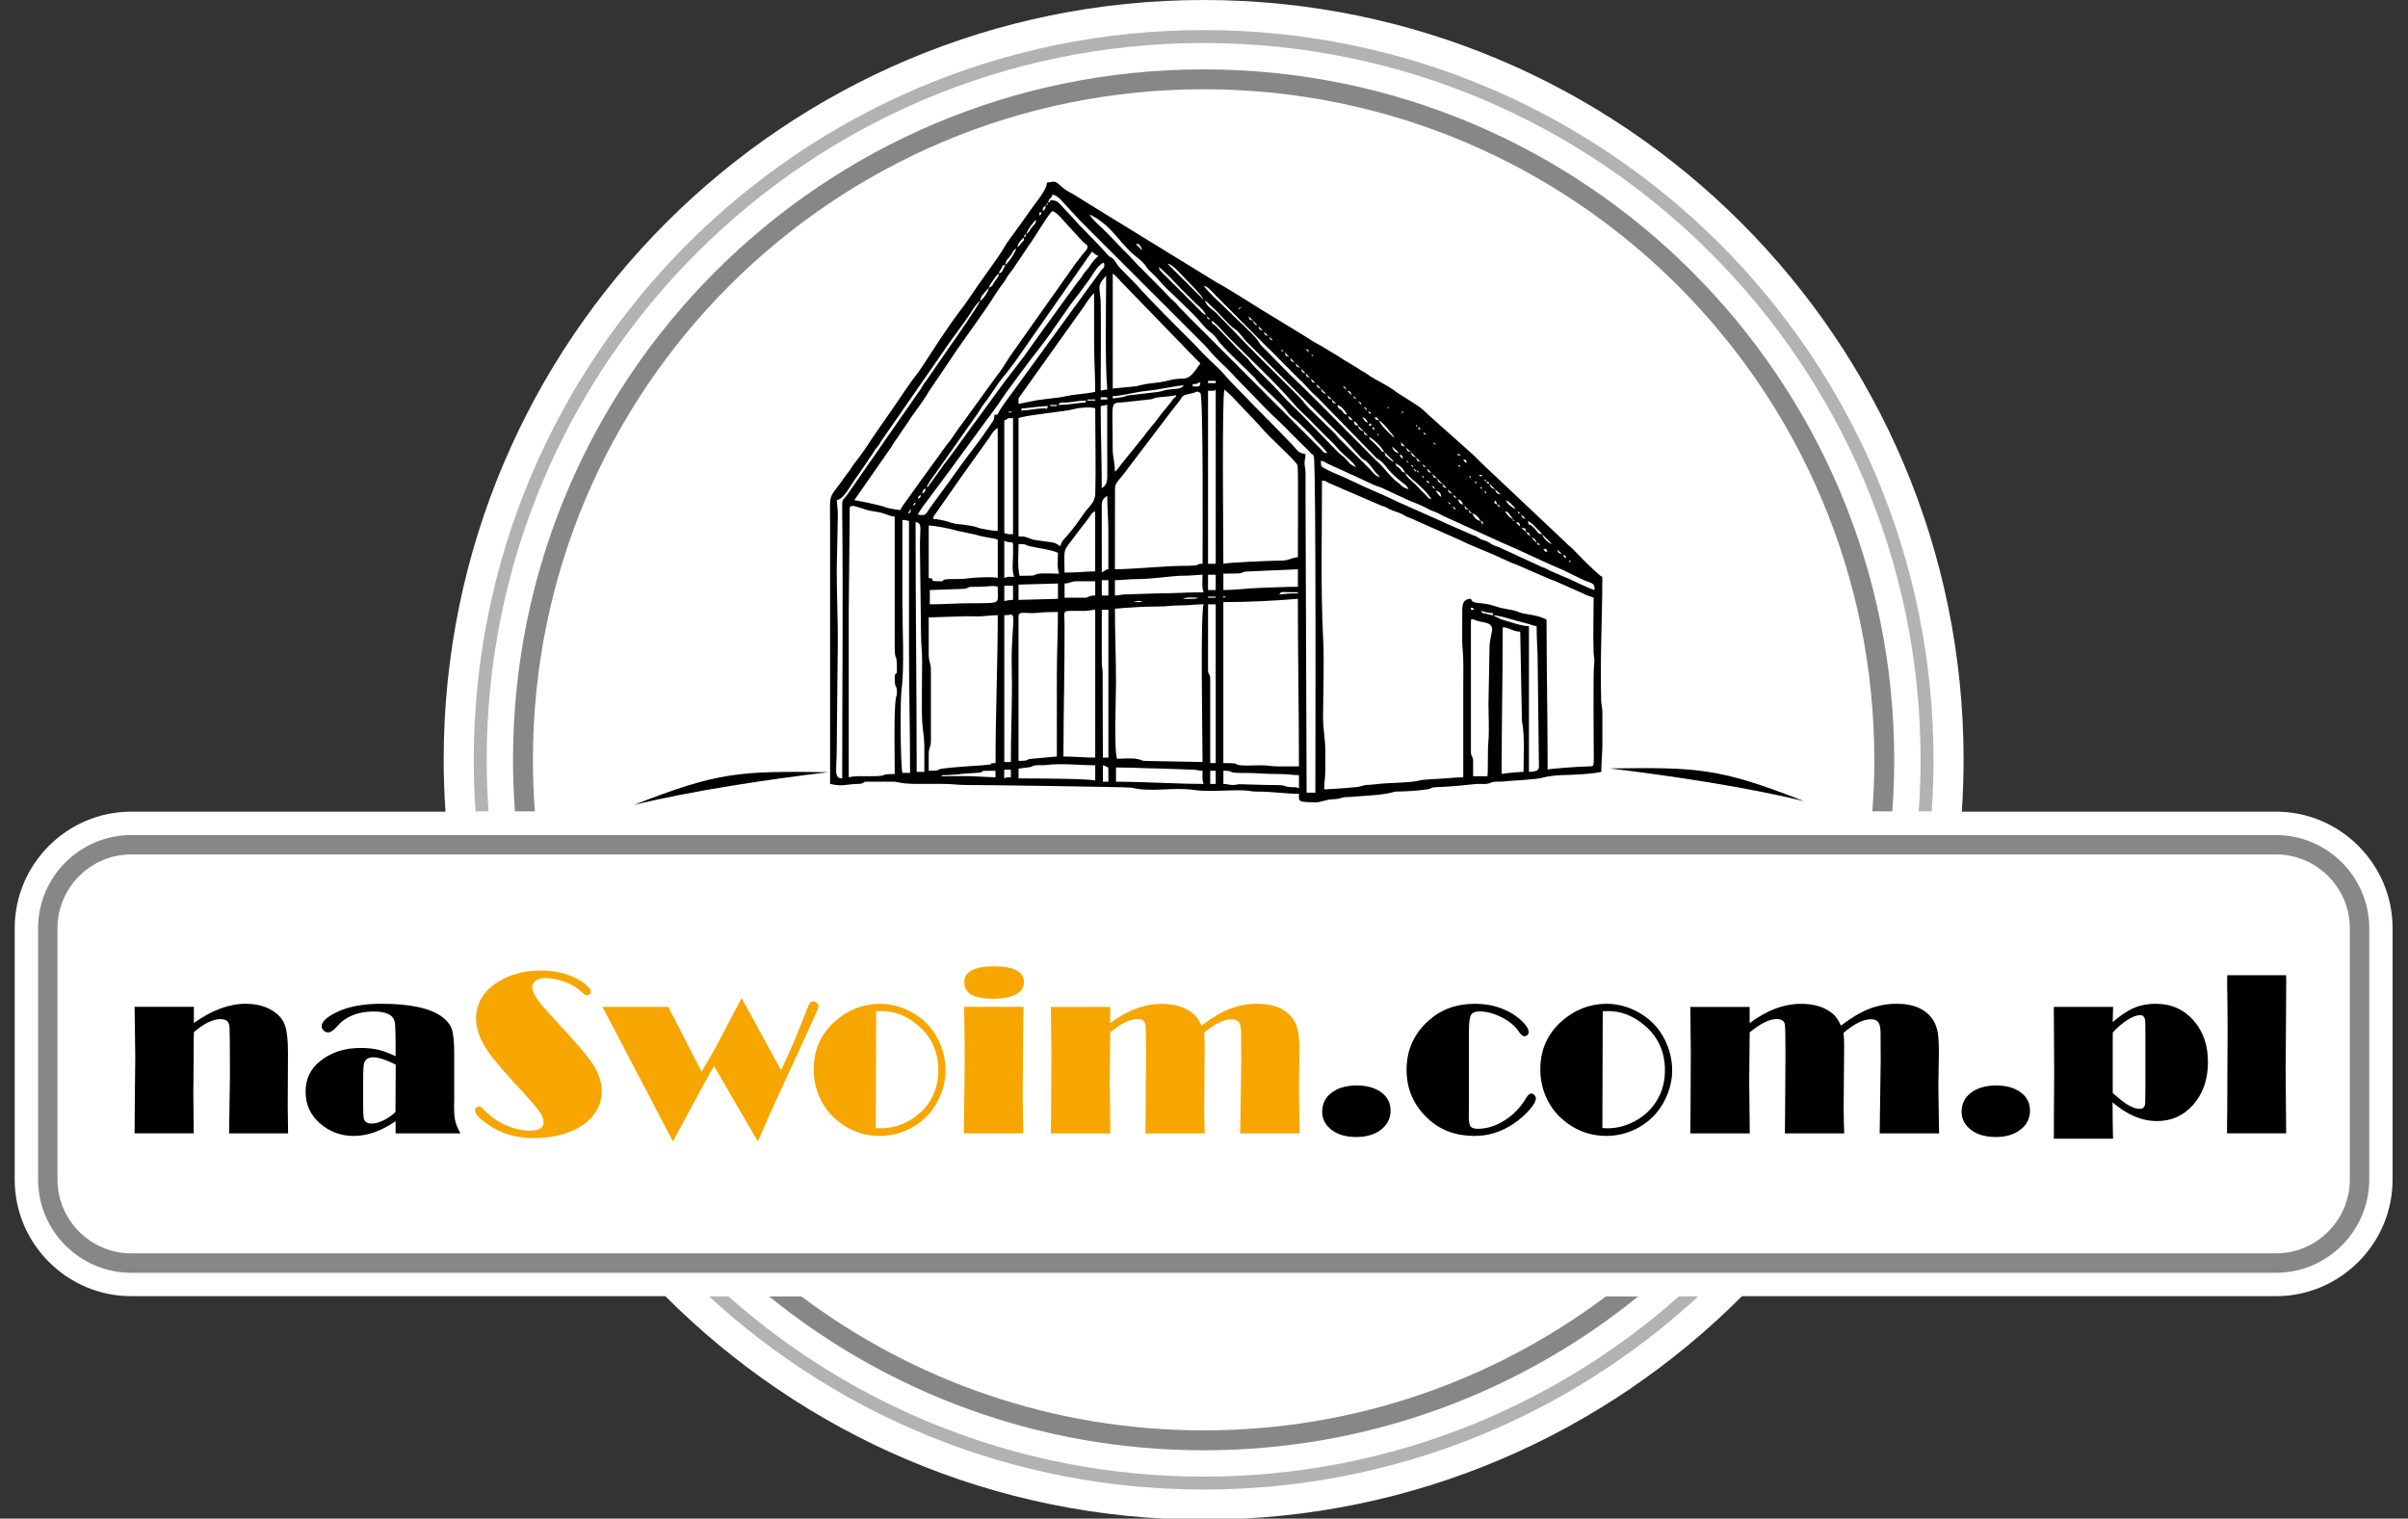 <svg xmlns="http://www.w3.org/2000/svg" width="222" height="140" viewBox="0 0 222 140" fill="none"><rect x="0" y="0" width="222" height="140" fill="#333333" stroke="none"/><g clip-path="url(#clip0_241_1067)"><path fill-rule="evenodd" clip-rule="evenodd" d="M110.967 0C149.661 0 181.03 31.362 181.03 70.047C181.03 71.656 180.972 73.248 180.864 74.827H209.833C215.748 74.827 220.579 79.657 220.579 85.57V108.752C220.579 114.66 215.743 119.495 209.833 119.495H160.594C147.91 132.22 130.359 140.098 110.967 140.098C91.575 140.098 74.024 132.22 61.34 119.495H12.101C6.186 119.495 1.355 114.665 1.355 108.752V85.57C1.355 79.654 6.184 74.827 12.101 74.827H41.07C40.965 73.248 40.904 71.656 40.904 70.047C40.904 31.362 72.273 0 110.967 0Z" fill="white"></path><path fill-rule="evenodd" clip-rule="evenodd" d="M156.565 119.518C144.575 130.57 128.563 137.321 110.97 137.321C93.376 137.321 77.362 130.57 65.375 119.518H67.155C78.818 129.853 94.159 136.13 110.97 136.13C127.78 136.13 143.122 129.853 154.785 119.518H156.565ZM110.967 2.773C148.132 2.773 178.256 32.894 178.256 70.047C178.256 71.645 178.201 73.232 178.09 74.801H176.893C177.006 73.23 177.064 71.645 177.064 70.047C177.064 33.55 147.473 3.965 110.967 3.965C74.464 3.965 44.87 33.55 44.87 70.047C44.87 71.645 44.928 73.232 45.041 74.801H43.844C43.734 73.23 43.678 71.645 43.678 70.047C43.678 32.894 73.805 2.773 110.967 2.773Z" fill="#B2B2B2"></path><path fill-rule="evenodd" clip-rule="evenodd" d="M149.883 119.519H151.028C140.087 128.388 126.148 133.703 110.968 133.703C95.787 133.703 81.848 128.388 70.907 119.519H72.052H73.885C84.216 127.273 97.055 131.868 110.968 131.868C124.88 131.868 137.719 127.273 148.051 119.519H149.883ZM110.968 6.396C146.131 6.396 174.633 34.895 174.633 70.048C174.633 71.648 174.573 73.233 174.457 74.802H173.737H172.619C172.738 73.233 172.798 71.646 172.798 70.048C172.798 35.908 145.116 8.229 110.965 8.229C76.817 8.229 49.132 35.905 49.132 70.048C49.132 71.648 49.192 73.233 49.311 74.802H48.193H47.473C47.357 73.233 47.296 71.646 47.296 70.048C47.302 34.893 75.807 6.396 110.968 6.396Z" fill="#878787"></path><path fill-rule="evenodd" clip-rule="evenodd" d="M209.836 115.549C213.57 115.549 216.636 112.483 216.636 108.75V85.568C216.636 81.838 213.575 78.769 209.836 78.769H12.101C8.362 78.769 5.3 81.827 5.3 85.568V108.75C5.3 112.488 8.37 115.549 12.101 115.549C78.013 115.549 143.923 115.549 209.836 115.549ZM12.101 76.984H209.836C214.561 76.984 218.427 80.849 218.427 85.571V108.752C218.427 113.474 214.559 117.339 209.836 117.339C143.923 117.339 78.011 117.339 12.101 117.339C7.375 117.339 3.51 113.477 3.51 108.752V85.571C3.51 80.844 7.373 76.984 12.101 76.984Z" fill="#878787"></path><path d="M36.482 98.146C35.585 97.697 34.889 97.471 34.399 97.471C33.982 97.471 33.713 97.634 33.587 97.964C33.513 98.143 33.481 98.657 33.481 99.514V102.066C33.489 102.627 33.507 102.97 33.531 103.091C33.605 103.418 33.845 103.584 34.262 103.584C34.586 103.584 34.95 103.487 35.356 103.289C35.757 103.097 36.126 102.838 36.461 102.517L36.482 98.146ZM36.471 97.376V96.071C36.463 95.166 36.45 94.613 36.426 94.405C36.405 94.202 36.342 94.014 36.237 93.851C35.978 93.453 35.38 93.252 34.438 93.252C32.988 93.252 31.865 93.709 31.076 94.621C30.755 94.993 30.483 95.174 30.264 95.174C30.101 95.174 29.958 95.119 29.837 95.003C29.713 94.89 29.655 94.758 29.655 94.61C29.655 94.162 30.182 93.698 31.245 93.221C32.26 92.765 33.563 92.538 35.169 92.538C37.8 92.538 39.662 92.936 40.743 93.735C41.212 94.086 41.521 94.476 41.663 94.908C41.806 95.343 41.874 96.108 41.874 97.204V101.444C41.848 102.227 41.872 102.815 41.943 103.213C42.019 103.605 42.188 104.033 42.455 104.489H36.471V103.366C35.815 103.814 35.166 104.154 34.52 104.383C33.879 104.61 33.241 104.723 32.614 104.723C31.553 104.723 30.612 104.412 29.784 103.798C28.708 102.986 28.173 101.931 28.173 100.634C28.173 99.49 28.608 98.562 29.476 97.861C30.485 97.025 31.741 96.611 33.236 96.611C33.848 96.611 34.391 96.667 34.863 96.775C35.33 96.883 35.865 97.083 36.471 97.376ZM17.873 92.825V94.31C18.704 93.719 19.521 93.274 20.32 92.978C21.119 92.683 21.892 92.538 22.646 92.538C23.659 92.538 24.513 92.767 25.214 93.231C25.739 93.582 26.092 94.012 26.274 94.528C26.456 95.045 26.549 95.889 26.549 97.054L26.527 101.997L26.559 104.486H21.119L21.164 101.517L21.198 99.337L21.188 96.05C21.18 95.288 21.172 94.832 21.161 94.687C21.151 94.542 21.116 94.41 21.058 94.296C20.945 94.07 20.697 93.954 20.323 93.954C19.972 93.954 19.598 94.057 19.189 94.252C18.785 94.452 18.348 94.75 17.876 95.148L17.865 95.588L17.844 98.588L17.823 100.885L17.855 104.025L17.865 104.483H12.407L12.441 100.299L12.47 97.531L12.441 95.14L12.407 92.82H17.873V92.825Z" fill="black"></path><path d="M110.772 94.555C111.697 93.844 112.562 93.329 113.364 93.013C114.166 92.697 115.012 92.539 115.901 92.539C117.53 92.539 118.664 93.061 119.308 94.107C119.495 94.421 119.621 94.782 119.695 95.193C119.764 95.602 119.801 96.211 119.801 97.012L119.756 99.833V100.492L119.811 104.051L119.822 104.489H114.34L114.384 101.112L114.435 97.719L114.424 96.34C114.416 95.834 114.416 95.539 114.424 95.452C114.432 94.89 114.374 94.503 114.245 94.289C114.113 94.078 113.883 93.968 113.548 93.968C113.195 93.968 112.805 94.073 112.378 94.278C111.956 94.487 111.5 94.8 111.006 95.22C111.043 95.496 111.062 95.897 111.062 96.417L111.041 99.09L111.02 102.09C111.02 102.973 111.038 103.775 111.07 104.492H105.601L105.622 102.161L105.654 97.142C105.654 95.491 105.632 94.579 105.593 94.408C105.514 94.102 105.258 93.949 104.823 93.949C104.496 93.949 104.127 94.052 103.715 94.255C103.307 94.458 102.856 94.766 102.355 95.177L102.31 99.699L102.365 104.492H96.886V104.065L96.907 102.122L96.917 99.472L96.928 96.91L96.883 92.831H102.352V94.326C103.151 93.728 103.945 93.279 104.741 92.984C105.532 92.689 106.329 92.544 107.114 92.544C108.306 92.544 109.261 92.842 109.991 93.44C110.287 93.669 110.545 94.044 110.772 94.555ZM94.354 92.826V93.134L94.333 94.8L94.312 97.384L94.281 101.315L94.325 103.524L94.346 104.486H88.854L88.909 100.556L88.938 97.084L88.917 95.257L88.888 93.227L88.898 92.821H94.354V92.826ZM91.586 89.085C93.463 89.085 94.404 89.578 94.404 90.561C94.404 91.038 94.157 91.41 93.663 91.677C93.168 91.943 92.472 92.077 91.575 92.077C89.787 92.077 88.896 91.571 88.896 90.561C88.896 89.594 89.792 89.101 91.586 89.085ZM80.774 93.232L80.743 103.999C80.961 104.015 81.114 104.02 81.201 104.02C82.19 104.02 83.137 103.743 84.041 103.189C84.912 102.646 85.563 101.927 85.995 101.03C86.338 100.316 86.51 99.535 86.51 98.679C86.51 96.965 85.874 95.573 84.606 94.505C83.58 93.641 82.47 93.211 81.265 93.211C81.164 93.208 81.001 93.216 80.774 93.232ZM81.085 92.539C82.23 92.539 83.316 92.855 84.342 93.488C85.291 94.076 86.011 94.869 86.512 95.881C86.953 96.77 87.177 97.716 87.177 98.71C87.177 99.396 87.045 100.081 86.786 100.769C86.523 101.463 86.169 102.074 85.721 102.607C85.093 103.342 84.329 103.893 83.424 104.262C82.683 104.568 81.911 104.721 81.109 104.721C79.759 104.721 78.549 104.323 77.473 103.524C76.634 102.913 75.996 102.127 75.561 101.165C75.197 100.353 75.018 99.496 75.018 98.592C75.018 96.823 75.656 95.357 76.94 94.192C78.142 93.111 79.524 92.56 81.085 92.539ZM72.012 98.668C72.782 97.068 73.538 95.288 74.287 93.327C74.467 92.86 74.591 92.573 74.659 92.473C74.725 92.375 74.823 92.322 74.952 92.322C75.086 92.322 75.202 92.362 75.305 92.446C75.403 92.528 75.456 92.62 75.456 92.726C75.456 92.829 75.419 92.971 75.342 93.156C75.268 93.337 75.002 93.928 74.548 94.927L73.193 97.885L71.954 100.558L70.938 102.789L69.871 105.235L65.831 98.283C65.562 98.731 65.201 99.369 64.752 100.194L62.039 105.238L60.04 101.402L58.513 98.497L57.2 95.976L55.544 92.826H61.612L64.678 98.805C65.269 97.817 65.678 97.113 65.907 96.691C66.134 96.272 66.957 94.711 68.373 92.014L72.012 98.668ZM44.166 102.011C44.292 102.011 44.443 102.108 44.614 102.298C45.147 102.886 45.798 103.353 46.573 103.706C47.346 104.057 48.113 104.236 48.867 104.236C49.698 104.236 50.117 103.98 50.117 103.477C50.117 103.155 49.972 102.794 49.677 102.391C49.384 101.99 48.688 101.196 47.583 100.007C46.194 98.502 45.268 97.389 44.809 96.664C44.197 95.702 43.892 94.787 43.892 93.92C43.892 92.607 44.474 91.537 45.642 90.704C46.792 89.884 48.203 89.475 49.883 89.475C51.056 89.475 52.137 89.712 53.121 90.19C53.49 90.377 53.809 90.59 54.075 90.83C54.342 91.07 54.476 91.276 54.476 91.439C54.476 91.516 54.439 91.59 54.363 91.658C54.289 91.727 54.212 91.761 54.133 91.761C54.012 91.761 53.835 91.653 53.601 91.429C53.213 91.065 52.712 90.764 52.084 90.524C51.457 90.287 50.856 90.166 50.281 90.166C49.922 90.166 49.632 90.242 49.411 90.395C49.184 90.548 49.07 90.746 49.07 90.988C49.07 91.281 49.213 91.637 49.49 92.056C49.767 92.475 50.239 93.034 50.898 93.733C52.994 95.96 54.276 97.463 54.745 98.238C55.238 99.058 55.481 99.849 55.481 100.611C55.481 101.257 55.307 101.869 54.959 102.446C54.608 103.026 54.123 103.5 53.503 103.867C52.322 104.571 50.882 104.924 49.178 104.924C47.61 104.924 46.233 104.518 45.044 103.706C44.208 103.137 43.794 102.694 43.794 102.372C43.794 102.282 43.831 102.198 43.907 102.122C43.976 102.05 44.063 102.011 44.166 102.011Z" fill="#F7A600"></path><path d="M210.761 89.909L210.772 90.452L210.751 94.214L210.74 95.836L210.719 98.791L210.764 104.069V104.485H205.316V103.982L205.337 102.284L205.348 99.21L205.369 95.182L205.358 93.017L205.327 90.634L205.337 89.909H210.761ZM194.779 95.184V100.763C195.301 101.245 195.768 101.609 196.179 101.857C196.59 102.102 196.952 102.226 197.258 102.226C197.542 102.226 197.709 102.086 197.761 101.81C197.772 101.715 197.782 101.235 197.79 100.368V95.148C197.79 94.528 197.78 94.156 197.761 94.035C197.711 93.737 197.561 93.587 197.31 93.587C196.994 93.587 196.604 93.729 196.147 94.017C195.689 94.307 195.235 94.692 194.779 95.184ZM189.352 92.825H194.811L194.776 94.225C195.494 93.605 196.155 93.168 196.751 92.917C197.35 92.662 198.009 92.538 198.729 92.538C200.203 92.538 201.403 93.083 202.318 94.183C203.146 95.163 203.557 96.413 203.557 97.929C203.557 99.548 203.083 100.874 202.139 101.912C201.26 102.875 200.169 103.352 198.856 103.352C198.167 103.352 197.476 103.21 196.796 102.922C196.111 102.635 195.433 102.2 194.755 101.625L194.766 102.018L194.776 103.418L194.797 104.58L194.808 104.978H189.349L189.36 101.934L189.381 99.102L189.349 93.197V92.825H189.352ZM183.999 100.067C184.948 100.067 185.711 100.278 186.285 100.697C186.86 101.116 187.15 101.678 187.15 102.384C187.15 103.101 186.858 103.689 186.275 104.143C185.692 104.596 184.933 104.82 183.999 104.82C182.826 104.82 181.942 104.493 181.36 103.837C181.017 103.455 180.848 103.007 180.848 102.492C180.848 101.767 181.133 101.185 181.7 100.747C182.272 100.307 183.037 100.08 183.999 100.067ZM169.723 94.554C170.648 93.843 171.513 93.329 172.315 93.012C173.117 92.696 173.963 92.538 174.854 92.538C176.484 92.538 177.618 93.06 178.261 94.106C178.446 94.42 178.575 94.781 178.646 95.192C178.715 95.601 178.752 96.21 178.752 97.011L178.707 99.832V100.491L178.762 104.05L178.773 104.488H173.293L173.338 101.111L173.388 97.718L173.378 96.339C173.37 95.833 173.37 95.538 173.378 95.451C173.386 94.889 173.328 94.502 173.198 94.288C173.066 94.077 172.837 93.966 172.502 93.966C172.149 93.966 171.759 94.072 171.331 94.278C170.909 94.486 170.453 94.8 169.96 95.219C169.997 95.496 170.016 95.896 170.016 96.416L169.994 99.089L169.973 102.089C169.973 102.972 169.992 103.774 170.023 104.491H164.554L164.576 102.16L164.607 97.141C164.607 95.49 164.586 94.578 164.547 94.407C164.467 94.101 164.212 93.948 163.777 93.948C163.447 93.948 163.08 94.051 162.669 94.254C162.26 94.457 161.809 94.765 161.308 95.177L161.264 99.698L161.319 104.491H155.837V104.064L155.858 102.121L155.868 99.471L155.879 96.909L155.834 92.83H161.303V94.325C162.102 93.727 162.896 93.278 163.692 92.983C164.483 92.688 165.28 92.543 166.065 92.543C167.257 92.543 168.215 92.841 168.942 93.439C169.238 93.669 169.496 94.043 169.723 94.554ZM147.76 93.231L147.728 103.998C147.947 104.014 148.1 104.019 148.187 104.019C149.176 104.019 150.123 103.742 151.027 103.188C151.9 102.645 152.549 101.926 152.981 101.029C153.324 100.315 153.495 99.534 153.495 98.678C153.495 96.964 152.86 95.572 151.591 94.504C150.566 93.64 149.455 93.21 148.25 93.21C148.15 93.207 147.987 93.215 147.76 93.231ZM148.071 92.538C149.216 92.538 150.302 92.854 151.328 93.487C152.277 94.075 152.997 94.868 153.498 95.88C153.938 96.769 154.162 97.715 154.162 98.709C154.162 99.395 154.031 100.08 153.772 100.768C153.508 101.462 153.155 102.073 152.707 102.606C152.079 103.341 151.315 103.892 150.41 104.261C149.669 104.567 148.896 104.72 148.095 104.72C146.745 104.72 145.534 104.322 144.458 103.523C143.62 102.912 142.982 102.126 142.547 101.164C142.183 100.352 142.004 99.495 142.004 98.591C142.004 96.822 142.642 95.356 143.926 94.191C145.128 93.11 146.51 92.559 148.071 92.538ZM135.422 95.145V102.279L135.411 102.962C135.411 103.402 135.467 103.697 135.575 103.845C135.688 103.99 135.91 104.064 136.242 104.064C137.083 104.064 137.908 103.805 138.721 103.286C139.533 102.772 140.195 102.079 140.709 101.211C140.864 100.945 141.02 100.813 141.168 100.813C141.273 100.813 141.371 100.861 141.463 100.958C141.55 101.053 141.595 101.156 141.595 101.261C141.595 101.52 141.392 101.881 140.975 102.347C140.564 102.814 140.081 103.231 139.535 103.602C138.415 104.351 137.22 104.723 135.944 104.723C134.201 104.723 132.756 104.182 131.619 103.101C130.322 101.883 129.676 100.391 129.676 98.627C129.676 96.806 130.359 95.287 131.725 94.077C132.874 93.049 134.285 92.54 135.965 92.54C137.302 92.54 138.478 92.857 139.48 93.489C139.907 93.763 140.258 94.051 140.527 94.359C140.796 94.67 140.936 94.931 140.936 95.148C140.936 95.253 140.896 95.345 140.814 95.416C140.738 95.493 140.64 95.53 140.527 95.53C140.377 95.53 140.187 95.359 139.963 95.016C139.636 94.541 139.116 94.127 138.412 93.771C137.708 93.418 137.041 93.244 136.413 93.244C135.994 93.244 135.725 93.36 135.604 93.597C135.48 93.829 135.422 94.346 135.422 95.145ZM125.048 100.067C125.997 100.067 126.759 100.278 127.334 100.697C127.912 101.116 128.199 101.678 128.199 102.384C128.199 103.101 127.907 103.689 127.324 104.143C126.741 104.596 125.982 104.82 125.048 104.82C123.875 104.82 122.991 104.493 122.409 103.837C122.066 103.455 121.897 103.007 121.897 102.492C121.897 101.767 122.182 101.185 122.751 100.747C123.318 100.307 124.083 100.08 125.048 100.067Z" fill="black"></path><path fill-rule="evenodd" clip-rule="evenodd" d="M58.429 74.213C66.205 71.165 68.114 71.073 76.365 71.189C71.004 71.817 63.589 72.932 58.429 74.213Z" fill="black"></path><path fill-rule="evenodd" clip-rule="evenodd" d="M166.332 73.867C158.556 70.82 156.647 70.727 148.396 70.843C153.757 71.471 161.172 72.586 166.332 73.867Z" fill="black"></path><path fill-rule="evenodd" clip-rule="evenodd" d="M96.627 18.654C96.749 18.204 96.912 18.362 97.031 17.948C97.545 17.99 98.025 18.689 98.368 19.034L99.578 20.347L110.688 31.451C110.914 31.675 111.08 31.828 111.286 32.066C111.355 32.145 111.347 32.137 111.426 32.229L111.516 32.34C112.185 33.139 113.008 33.813 113.715 34.583C113.802 34.678 113.77 34.652 113.855 34.744L116.658 37.628C117.443 38.443 118.374 39.228 119.142 40.072L120.56 41.469C120.684 41.599 120.708 41.638 120.853 41.783C121.135 42.062 120.961 41.659 121.125 42.118C121.346 42.745 121.267 71.247 121.267 73.074H120.46L120.36 45.611C120.36 44.97 120.365 44.33 120.362 43.689C120.362 43.233 120.289 43.054 120.273 42.769C120.249 42.347 120.36 42.382 120.36 41.875C119.846 41.757 119.745 41.704 119.458 41.364C119.331 41.216 119.268 41.14 119.128 40.987L116.94 38.733C116.737 38.54 116.811 38.638 116.581 38.385C116.486 38.279 116.528 38.319 116.436 38.227C116.423 38.211 116.399 38.192 116.386 38.176L115.677 37.47C114.746 36.465 113.702 35.506 112.821 34.47C112.428 34.006 111.93 33.6 111.497 33.167C111.236 32.907 111.049 32.722 110.79 32.461L110.158 31.781C108.441 30.075 106.181 27.831 104.678 26.152L103.228 24.676C102.988 24.452 102.816 24.006 102.571 23.816C102.376 23.666 102.297 23.698 102.157 23.524L101.237 22.527C101.221 22.511 101.203 22.49 101.187 22.477L99.897 21.14C99.483 20.774 98.547 19.664 98.041 19.161C97.656 18.776 97.553 18.451 96.831 18.451C96.759 18.715 96.868 18.565 96.627 18.654ZM96.424 18.958L96.627 18.654C96.559 18.944 96.643 18.807 96.424 18.958ZM96.124 19.464C96.158 19.06 96.166 19.134 96.427 18.96C96.34 19.327 96.369 19.282 96.124 19.464ZM96.124 19.464L96.024 19.564L96.124 19.464ZM100.161 19.564L100.19 19.593C100.19 19.593 100.153 19.575 100.161 19.564ZM95.821 19.867C95.865 19.348 95.723 19.677 96.024 19.564C95.953 19.851 96.037 19.717 95.821 19.867ZM95.821 19.867L95.72 19.967L95.821 19.867ZM100.464 19.767L101.047 20.091C101.065 20.102 101.092 20.118 101.11 20.128L101.464 20.381C102.729 21.275 103.523 22.717 104.747 23.661C105.045 23.89 105.19 24.014 105.44 24.28C105.648 24.502 105.59 24.478 105.741 24.686C105.968 24.995 106.379 25.274 106.832 25.817C106.846 25.833 106.867 25.854 106.88 25.87C106.951 25.952 106.996 26.005 107.067 26.086L107.415 26.445C107.552 26.587 107.558 26.608 107.718 26.748L108.441 27.439C109.224 28.222 110.047 28.931 110.746 29.78C111.566 30.774 111.576 30.444 112.206 31.248C112.349 31.43 112.312 31.443 112.504 31.657C113.47 32.746 114.574 33.7 115.59 34.747C115.874 35.042 115.948 35.2 116.241 35.493C117.029 36.276 117.902 37.014 118.612 37.868C118.783 38.076 118.728 38.074 118.92 38.266L119.677 38.923C120.117 39.368 120.647 39.827 121.035 40.291C121.449 40.784 122.018 41.243 122.377 41.775C121.974 41.741 122.047 41.67 121.805 41.438L109.744 29.366C109.73 29.35 109.709 29.329 109.693 29.316L108.797 28.396C108.61 28.206 108.773 28.377 108.604 28.182C108.478 28.037 108.451 27.995 108.314 27.866L107.945 27.528C107.697 27.27 107.518 27.07 107.254 26.806L105.198 24.723C105.042 24.573 105.005 24.562 104.842 24.373L104.211 23.69C104.195 23.677 104.174 23.656 104.161 23.64L103.713 23.178C103.692 23.16 103.626 23.105 103.605 23.084L102.031 21.441C101.68 21.075 100.57 20.152 100.464 19.767ZM95.718 19.967L95.618 20.17L95.718 19.967ZM95.618 20.17L95.517 20.27L95.618 20.17ZM94.608 21.583C94.721 21.188 95.269 20.45 95.517 20.27C95.481 20.724 95.354 20.648 95.114 20.977C94.919 21.243 94.892 21.394 94.608 21.583ZM94.405 21.887C94.473 21.599 94.389 21.734 94.608 21.583C94.539 21.871 94.624 21.736 94.405 21.887ZM93.801 22.796C93.832 22.409 94.13 22.124 94.407 21.887C94.368 22.353 94.455 22.04 94.191 22.377C94.062 22.535 93.956 22.68 93.801 22.796ZM104.607 22.39L104.507 22.29L104.607 22.39ZM104.707 22.493L104.607 22.393L104.707 22.493ZM105.314 23.097L104.707 22.49C105.179 22.53 104.868 22.39 105.121 22.68C105.208 22.78 105.269 22.931 105.314 23.097ZM93.801 22.796L93.701 22.896L93.801 22.796ZM82.995 47.027C82.731 47.006 82.169 46.9 81.956 46.855C81.6 46.779 81.7 46.782 81.494 46.71C81.191 46.602 79.055 46.12 78.754 46.12L82.19 41.185C82.264 41.053 82.196 41.15 82.304 40.987C82.317 40.968 82.333 40.945 82.346 40.926L83.57 39.12C84.147 38.208 84.856 37.354 85.428 36.437C85.508 36.307 85.494 36.305 85.573 36.178L87.57 33.225C88.957 31.114 90.51 29.139 91.849 27.004C92.042 26.698 92.211 26.471 92.43 26.171C92.588 25.954 92.575 25.999 92.722 25.757C92.841 25.564 92.875 25.483 92.991 25.319C93.194 25.037 93.376 24.852 93.592 24.494L95.053 22.335C95.067 22.319 95.085 22.295 95.096 22.277C95.504 21.697 96.535 19.954 96.92 19.556L97.028 19.464C97.495 19.588 98.038 20.36 98.405 20.727L99.655 22.087C99.779 22.213 99.723 22.177 99.847 22.3C100.082 22.54 100.261 22.498 100.261 22.796C100.261 23.023 99.916 23.284 99.763 23.511C99.602 23.75 99.383 23.985 99.191 24.251L93.163 32.78C93.123 32.838 93.107 32.859 93.044 32.959C92.704 33.505 92.253 34.227 91.86 34.694L88.978 38.677C88.762 38.973 88.651 39.155 88.419 39.431L87.517 40.736C87.441 40.834 87.404 40.86 87.319 40.963L86.929 41.49C86.916 41.509 86.9 41.533 86.887 41.548C86.871 41.572 86.823 41.643 86.808 41.667L84.603 44.701C84.511 44.825 84.456 44.902 84.355 45.06L83.256 46.584C83.245 46.6 83.227 46.623 83.216 46.636L82.995 47.027ZM92.688 24.41C92.722 24.004 92.901 23.885 93.115 23.627C93.416 23.263 93.316 23.152 93.698 22.896C93.59 23.302 92.991 24.209 92.688 24.41ZM105.414 23.2L105.314 23.099L105.414 23.2ZM105.514 23.3L105.414 23.2L105.514 23.3ZM105.617 23.4L105.517 23.3L105.617 23.4ZM105.717 23.503L105.617 23.402L105.717 23.503ZM105.817 23.603L105.717 23.503L105.817 23.603ZM85.418 44.907C85.695 44.382 85.943 44.042 86.299 43.565L90.135 38.113C90.315 37.865 90.402 37.668 90.565 37.433C90.726 37.204 90.908 36.985 91.087 36.742C91.261 36.508 91.354 36.323 91.533 36.078L91.784 35.722C91.871 35.585 91.902 35.516 92.023 35.356L92.506 34.725C92.509 34.723 92.619 34.609 92.651 34.567L93.524 33.426L100.67 23.197C100.997 23.416 100.847 23.426 101.276 23.6C101.25 23.621 101.15 23.703 101.131 23.719C100.63 24.162 100.596 24.436 100.124 24.968L99.982 25.129C99.882 25.259 99.842 25.351 99.744 25.498C99.539 25.817 99.436 25.867 99.217 26.184L97.139 29.052C97.126 29.068 97.107 29.092 97.094 29.11L96.804 29.527C96.588 29.803 96.498 29.927 96.287 30.22L94.478 32.756C94.468 32.772 94.452 32.798 94.439 32.814L92.865 34.876C92.714 35.06 92.722 35.023 92.598 35.216L89.916 38.894C89.874 38.952 89.785 39.057 89.782 39.062C88.928 40.228 87.81 41.836 86.961 42.906L85.985 44.28C85.877 44.417 85.824 44.496 85.737 44.612C85.45 44.989 85.792 44.77 85.418 44.907ZM105.92 23.703L105.82 23.603L105.92 23.703ZM106.02 23.803L105.92 23.703L106.02 23.803ZM106.12 23.906L106.02 23.806L106.12 23.906ZM106.221 24.006L106.12 23.906L106.221 24.006ZM106.323 24.106L106.223 24.006L106.323 24.106ZM106.424 24.209L106.323 24.109L106.424 24.209ZM107.534 24.209L107.434 24.109L107.534 24.209ZM106.524 24.309L106.424 24.209L106.524 24.309ZM107.637 24.309L107.536 24.209L107.637 24.309ZM106.627 24.41L106.527 24.309L106.627 24.41ZM110.967 27.642L107.634 24.309C108.114 24.349 108.897 25.319 109.427 25.849C109.733 26.155 110.88 27.315 110.967 27.642ZM92.084 25.219C92.166 24.91 92.147 25.037 92.324 24.752C92.509 24.452 92.224 24.536 92.691 24.412C92.614 24.555 92.551 24.739 92.459 24.887C92.242 25.235 92.48 25.008 92.084 25.219ZM91.678 38.242C91.67 38.617 91.625 38.714 91.467 38.941L91.053 39.537C90.386 40.56 89.463 41.693 88.743 42.679L87.393 44.562C87.38 44.58 87.364 44.604 87.351 44.62L85.94 46.542C85.352 47.309 85.465 47.63 84.608 47.433C84.891 46.9 85.331 46.378 85.69 45.888L87.325 43.687C87.338 43.671 87.356 43.647 87.369 43.631L91.082 38.559C91.095 38.543 91.116 38.522 91.129 38.506L92.063 37.217C92.717 36.181 95.103 33.012 95.905 32C97.047 30.56 98.378 28.398 99.52 27.004L100.29 25.957C100.662 25.483 101.218 24.36 101.775 24.209C101.896 24.781 101.704 24.615 101.379 25.124L93.724 35.646C93.263 36.289 92.509 37.259 92.132 37.889C91.868 38.335 92.121 38.195 91.678 38.242ZM106.727 24.512L106.627 24.412L106.727 24.512ZM106.827 24.613L106.727 24.512L106.827 24.613ZM106.827 24.613C107.36 24.968 108.483 26.218 109.024 26.759C109.419 27.154 109.741 27.476 110.134 27.868C110.456 28.19 111.051 28.614 111.17 29.055C110.785 28.852 110.785 28.767 110.361 28.348L107.281 25.269C107.038 25.016 106.917 24.995 106.827 24.613ZM91.174 26.532C91.246 26.263 91.314 26.186 91.491 25.939C91.754 25.57 91.815 25.398 92.084 25.219C92.05 25.638 91.928 25.599 91.702 25.947C91.422 26.368 91.612 26.3 91.174 26.532ZM110.967 26.329C111.413 26.429 111.893 27.067 112.23 27.389L116.913 32.094C117.095 32.261 116.987 32.131 117.177 32.34L119.84 35.023C120.064 35.234 119.927 35.029 120.154 35.319L120.985 36.202C121.114 36.318 121.161 36.373 121.296 36.497L121.507 36.692C121.523 36.708 121.541 36.729 121.557 36.742L126.841 42.163C127.026 42.345 127 42.287 127.189 42.418C127.527 42.653 127.77 42.996 128.015 43.309C128.236 43.594 128.932 44.214 129.273 44.475C129.518 44.662 129.771 44.817 129.85 45.11C129.254 44.823 129.581 45.11 128.993 44.578C128.919 44.512 128.88 44.49 128.809 44.44C128.526 44.24 128.297 43.95 128.046 43.705L127.377 42.94C127.229 42.795 127.242 42.795 127.126 42.685L126.652 42.25C126.638 42.234 126.617 42.213 126.604 42.197C126.591 42.181 126.57 42.16 126.557 42.144L121.678 37.227C121.665 37.212 121.644 37.191 121.628 37.175L119.745 35.321C118.735 34.399 117.786 33.36 116.821 32.39C116.697 32.266 116.304 31.886 116.217 31.783L115.983 31.412C115.505 30.761 113.973 29.387 113.314 28.728C112.665 28.074 111.389 26.956 110.967 26.329ZM90.368 27.742C90.397 27.404 90.507 27.291 90.697 27.064C90.842 26.89 90.99 26.682 91.174 26.532C91.074 26.959 90.673 27.536 90.368 27.742ZM101.98 25.419C101.98 28.119 101.859 33.247 102.081 35.92C101.772 35.928 101.712 35.965 101.474 36.02C101.474 35.066 101.527 28.148 101.458 27.555C101.308 26.192 101.237 26.273 101.98 25.419ZM111.07 27.742L110.97 27.642L111.07 27.742ZM111.07 27.742C111.313 27.824 111.262 27.824 111.489 28.04L111.587 28.137C111.6 28.151 111.624 28.172 111.64 28.185C111.85 28.38 111.959 28.477 112.156 28.678C112.52 29.044 112.779 29.353 113.137 29.716C114.131 30.724 113.675 29.959 114.672 31.211C114.933 31.538 114.862 31.454 115.16 31.733L123.999 40.565C124.112 40.676 124.104 40.684 124.249 40.834L125.352 42.041C125.37 42.062 125.425 42.128 125.444 42.15C125.884 42.6 125.755 42.118 126.707 43.41C126.889 43.655 127.047 43.731 127.229 44C126.749 43.889 126.517 43.447 126.129 43.08L123.35 40.32C123.253 40.196 123.234 40.143 123.131 40.032L120.674 37.628C120.658 37.612 120.637 37.594 120.624 37.578C120.128 37.053 120.178 36.94 119.134 35.946C118.759 35.59 118.482 35.295 118.113 34.937L117.103 33.927C116.41 33.236 115.758 32.611 115.086 31.907L112.104 28.828C111.605 28.393 111.4 28.367 111.07 27.742ZM90.368 27.742C90.309 27.963 88.073 31.275 87.541 31.984L85.397 35.089C85.236 35.282 85.138 35.419 85.025 35.617L84.922 35.801C84.912 35.82 84.898 35.846 84.885 35.864L82.678 39.036C82.665 39.054 82.647 39.075 82.636 39.094C82.623 39.112 82.607 39.136 82.594 39.152C82.581 39.17 82.565 39.194 82.552 39.213C82.538 39.231 82.523 39.255 82.512 39.273L78.124 45.587C77.676 46.228 77.629 45.901 77.642 46.921C77.739 55.004 77.644 63.654 77.644 71.763C76.843 71.745 77.141 71.052 77.141 68.937L77.241 59.043C77.241 56.736 77.141 54.712 77.141 52.481L77.243 47.53C77.241 46.845 77.183 46.65 77.141 46.12C77.868 45.951 78.351 44.796 79.132 43.758L80.442 41.831C80.455 41.812 80.471 41.788 80.482 41.77L80.555 41.646C80.751 41.327 80.724 41.409 80.935 41.14C81.151 40.866 81.167 40.758 81.339 40.518L87.005 32.353C87.514 31.538 88.791 29.925 89.468 28.873C89.692 28.517 90.022 27.971 90.368 27.742ZM114.2 28.448C114.329 28.253 114.514 28.367 114.324 28.419C114.321 28.419 114.081 28.63 114.2 28.448ZM114.503 28.551L114.532 28.58C114.532 28.578 114.493 28.559 114.503 28.551ZM111.27 29.155L111.17 29.055L111.27 29.155ZM111.27 29.155L111.574 29.458C111.27 29.376 111.352 29.461 111.27 29.155ZM115.513 29.558C115.165 29.466 115.202 29.503 115.11 29.155L115.513 29.558ZM111.676 29.558L111.576 29.458L111.676 29.558ZM111.676 29.558C112.164 29.817 112.707 30.539 113.369 31.198C114.88 32.709 118.005 35.69 119.126 37.053C119.68 37.726 120.286 38.234 120.882 38.833L121.175 39.147C121.375 39.365 121.409 39.352 121.633 39.595C122.076 40.075 122.939 40.855 123.279 41.282C123.413 41.451 123.508 41.543 123.669 41.699L124.144 42.134C124.624 42.563 124.861 42.751 125.009 43.085C124.819 42.956 124.79 42.962 124.703 42.909C124.682 42.895 124.655 42.882 124.632 42.869C124.611 42.856 124.584 42.843 124.566 42.83C124.194 42.579 124.368 42.492 123.638 41.931C123.421 41.765 123.347 41.678 123.166 41.493L119.883 38.111C119.334 37.562 118.717 37.014 118.216 36.444C117.132 35.213 116.12 34.349 115.389 33.516C115.015 33.088 115.302 33.305 114.717 32.772L114.611 32.675C114.596 32.659 114.574 32.64 114.561 32.624L114.158 32.218C114.137 32.197 114.079 32.139 114.058 32.118L112.083 30.054C111.816 29.803 111.792 29.999 111.676 29.558ZM115.513 29.558L115.917 29.962C115.698 29.941 115.925 30.115 115.661 29.84C115.518 29.693 115.563 29.774 115.513 29.558ZM116.017 30.064L115.917 29.964L116.017 30.064ZM116.017 30.064L116.42 30.468C116.088 30.381 116.101 30.41 116.017 30.064ZM117.433 30.368L117.333 30.267L117.433 30.368ZM117.533 30.468L117.433 30.368L117.533 30.468ZM116.523 30.571L116.423 30.471L116.523 30.571ZM117.633 30.571L117.533 30.471L117.633 30.571ZM117.733 30.671L117.633 30.571L117.733 30.671ZM116.523 30.571L116.927 30.974C116.594 30.884 116.605 30.916 116.523 30.571ZM117.836 30.771L117.736 30.671L117.836 30.771ZM117.936 30.871L117.836 30.771L117.936 30.871ZM118.037 30.974L117.936 30.874L118.037 30.974ZM117.027 31.074L116.927 30.974L117.027 31.074ZM118.14 31.074L118.039 30.974L118.14 31.074ZM118.24 31.174L118.14 31.074L118.24 31.174ZM117.027 31.074L117.351 31.356C117.027 31.296 117.109 31.377 117.027 31.074ZM118.34 31.277L118.24 31.177L118.34 31.277ZM118.44 31.377L118.34 31.277L118.44 31.377ZM118.543 31.478L118.443 31.377L118.543 31.478ZM118.643 31.578L118.543 31.478L118.643 31.578ZM118.743 31.681L118.643 31.58L118.743 31.681ZM118.846 31.781L118.746 31.681L118.846 31.781ZM118.946 31.881L118.846 31.781L118.946 31.881ZM119.047 31.984L118.946 31.884L119.047 31.984ZM119.149 32.084L119.049 31.984L119.149 32.084ZM119.25 32.184L119.149 32.084L119.25 32.184ZM119.35 32.287L119.25 32.187L119.35 32.287ZM120.663 32.487L120.36 32.184C120.666 32.266 120.581 32.184 120.663 32.487ZM118.14 32.184L118.343 32.387C118.01 32.327 118.2 32.516 118.14 32.184ZM119.45 32.387L119.35 32.287L119.45 32.387ZM118.44 32.487L118.34 32.387L118.44 32.487ZM119.553 32.487L119.453 32.387L119.553 32.487ZM119.653 32.587L119.553 32.487L119.653 32.587ZM120.763 32.587L120.663 32.487L120.763 32.587ZM118.44 32.487L118.844 32.891C118.511 32.804 118.525 32.833 118.44 32.487ZM120.866 32.69L120.766 32.59L120.866 32.69ZM120.866 32.69C121.13 32.83 120.948 32.479 121.069 32.893L120.866 32.69ZM118.946 32.993L118.846 32.893L118.946 32.993ZM118.946 32.993L119.35 33.397C119.018 33.307 119.028 33.339 118.946 32.993ZM119.45 33.497L119.35 33.397L119.45 33.497ZM120.563 33.497L120.463 33.397L120.563 33.497ZM102.587 35.82V25.219C102.914 25.438 103.072 25.683 103.352 25.968C103.367 25.983 103.389 26.005 103.402 26.018L108.62 31.406C108.829 31.602 108.916 31.704 109.113 31.918L109.604 32.437C109.831 32.677 109.86 32.661 110.107 32.943L110.664 33.497C109.335 35.482 109.438 34.636 107.784 35.063C106.524 35.39 106.263 35.218 104.857 35.582C104.831 35.59 104.805 35.596 104.778 35.601C104.749 35.606 104.723 35.609 104.694 35.614L102.587 35.82ZM120.663 33.597L120.563 33.497L120.663 33.597ZM119.45 33.497L119.854 33.9C119.521 33.813 119.534 33.842 119.45 33.497ZM119.956 34.003L119.856 33.903L119.956 34.003ZM119.956 34.003L120.36 34.407C120.028 34.317 120.038 34.349 119.956 34.003ZM111.373 34.407L111.402 34.435C111.4 34.433 111.363 34.417 111.373 34.407ZM120.36 34.407L120.763 34.81C120.431 34.723 120.444 34.752 120.36 34.407ZM110.564 34.607L110.593 34.636C110.593 34.636 110.553 34.617 110.564 34.607ZM121.773 34.71L121.673 34.609L121.773 34.71ZM122.986 34.71L122.77 34.654L122.986 34.71ZM121.876 34.81L121.776 34.71L121.876 34.81ZM120.866 34.91L120.766 34.81L120.866 34.91ZM121.976 34.91L121.876 34.81L121.976 34.91ZM122.076 35.013L121.976 34.913L122.076 35.013ZM120.866 34.91L121.27 35.313C120.937 35.226 120.948 35.255 120.866 34.91ZM122.179 35.113L122.079 35.013L122.179 35.113ZM122.28 35.213L122.179 35.113L122.28 35.213ZM123.39 35.113L123.419 35.142C123.419 35.142 123.379 35.124 123.39 35.113ZM125.309 35.113L125.338 35.142C125.336 35.142 125.299 35.124 125.309 35.113ZM111.373 35.113H112.08V35.316H111.373V35.113ZM122.38 35.313L122.28 35.213L122.38 35.313ZM121.37 35.416L121.27 35.316L121.37 35.416ZM122.48 35.416L122.38 35.316L122.48 35.416ZM109.957 35.617V35.414C110.334 35.406 110.382 35.377 110.664 35.211C110.619 35.754 110.543 35.617 109.957 35.617ZM122.583 35.516L122.483 35.416L122.583 35.516ZM102.587 36.729V36.526C103.966 36.413 104.306 36.189 105.82 36.023C107.165 35.875 108.175 35.598 109.153 35.516C108.85 35.93 108.28 35.828 107.645 35.925C107.151 36.002 107.254 36.115 106.02 36.22C105.414 36.273 104.902 36.368 104.314 36.418C103.618 36.479 103.913 36.526 103.481 36.608C103.241 36.655 102.777 36.713 102.587 36.729ZM121.37 35.416L121.773 35.82C121.441 35.733 121.454 35.762 121.37 35.416ZM122.683 35.617L122.583 35.516L122.683 35.617ZM122.783 35.719L122.683 35.619L122.783 35.719ZM124.096 35.92L123.793 35.617C124.099 35.698 124.015 35.617 124.096 35.92ZM122.886 35.82L122.786 35.719L122.886 35.82ZM122.986 35.92L122.886 35.82L122.986 35.92ZM121.773 35.82L122.28 36.326C121.95 36.236 121.863 36.149 121.773 35.82ZM123.086 36.023L122.986 35.922L123.086 36.023ZM124.199 36.023L124.099 35.922L124.199 36.023ZM93.901 37.233C93.901 36.508 93.814 36.89 94.31 36.144L99.903 28.293C100.161 27.916 100.554 27.267 100.87 27.035C100.87 28.559 100.87 30.083 100.87 31.607C100.87 33.233 100.971 34.583 100.971 36.123C100.087 36.328 99.251 36.297 97.909 36.597C97.767 36.629 97.616 36.639 97.466 36.661C96.944 36.732 96.295 36.798 95.67 36.885L93.901 37.233ZM123.187 36.123L123.086 36.023L123.187 36.123ZM124.603 36.426L124.199 36.023C124.531 36.11 124.518 36.081 124.603 36.426ZM123.289 36.223L123.189 36.123L123.289 36.223ZM125.41 36.123L125.439 36.152C125.439 36.152 125.399 36.133 125.41 36.123ZM123.39 36.326L123.289 36.226L123.39 36.326ZM122.38 36.426L122.28 36.326L122.38 36.426ZM123.49 36.426L123.39 36.326L123.49 36.426ZM123.593 36.526L123.492 36.426L123.593 36.526ZM124.703 36.526L124.603 36.426L124.703 36.526ZM102.787 43.494C102.787 42.595 102.584 42.229 102.584 41.374C102.584 36.51 102.252 37.259 103.824 37.061L106.099 36.811C106.585 36.716 106.184 36.692 106.838 36.626C107.373 36.571 107.961 36.537 108.441 36.426C108.299 36.819 108.436 36.444 108.13 36.821C108.024 36.953 108.064 36.919 107.961 37.056L107.471 37.676C107.457 37.691 107.436 37.712 107.423 37.731C107.289 37.889 107.199 37.987 107.057 38.174L106.358 39.089C106.236 39.228 106.318 39.105 106.168 39.302L105.812 39.753C105.741 39.837 105.709 39.874 105.635 39.98C105.379 40.346 105.242 40.473 104.965 40.826L103.52 42.614C103.275 42.885 103.03 43.315 102.787 43.494ZM122.38 36.426L122.783 36.829C122.451 36.742 122.464 36.771 122.38 36.426ZM123.693 36.626L123.593 36.526L123.693 36.626ZM125.006 36.829L124.703 36.526C125.077 36.69 124.927 36.55 125.006 36.829ZM126.923 36.526C126.928 36.513 126.91 36.555 126.91 36.568L126.923 36.526ZM123.793 36.729L123.693 36.629L123.793 36.729ZM101.474 36.626H102.081V36.829H101.474V36.626ZM123.896 36.829L123.796 36.729L123.896 36.829ZM100.264 36.829H100.971V36.929H100.264V36.829ZM123.996 36.929L123.896 36.829L123.996 36.929ZM125.106 36.929L125.006 36.829L125.106 36.929ZM97.537 37.333C97.893 36.959 97.635 37.214 98.779 37.061C99.307 36.99 99.628 36.929 100.161 36.929C99.913 37.267 100.187 37.077 99.665 37.14C99.053 37.217 98.096 37.336 97.537 37.333ZM122.783 36.829L123.187 37.233C122.854 37.146 122.868 37.175 122.783 36.829ZM124.096 37.03L123.996 36.929L124.096 37.03ZM125.206 37.03L125.106 36.929L125.206 37.03ZM124.199 37.133L124.099 37.032L124.199 37.133ZM125.51 37.333L125.206 37.03C125.512 37.111 125.431 37.03 125.51 37.333ZM126.319 37.03L126.348 37.061C126.346 37.059 126.309 37.04 126.319 37.03ZM127.329 37.03L127.361 37.061C127.356 37.059 127.319 37.04 127.329 37.03ZM128.339 37.133C128.352 37.125 128.381 37.106 128.381 37.119C128.381 37.125 128.4 37.114 128.4 37.114L128.339 37.133ZM123.289 37.333L123.189 37.233L123.289 37.333ZM96.831 37.333H97.437V37.436H96.831V37.333ZM125.613 37.436L125.512 37.336L125.613 37.436ZM94.104 37.839C94.352 37.502 94.078 37.691 94.6 37.628C95.222 37.552 96.087 37.436 96.627 37.436C96.343 37.926 96.773 37.61 96.142 37.649C95.802 37.673 95.715 37.676 95.486 37.707C94.953 37.778 94.642 37.839 94.104 37.839ZM123.289 37.333C123.63 37.425 123.899 37.747 124.091 38.045C124.144 38.126 124.139 38.079 124.199 38.24C123.764 38.124 123.954 38.097 123.693 37.836C123.432 37.581 123.405 37.77 123.289 37.333ZM125.713 37.536L125.613 37.436L125.713 37.536ZM126.016 37.839L125.713 37.536C126.016 37.618 125.934 37.536 126.016 37.839ZM126.823 37.536L126.852 37.565C126.852 37.565 126.812 37.546 126.823 37.536ZM127.933 37.536C128.16 37.422 127.938 37.802 127.933 37.578C127.933 37.578 127.933 37.568 127.933 37.565C127.933 37.565 127.925 37.541 127.933 37.536ZM128.843 37.536L128.872 37.565C128.872 37.565 128.832 37.546 128.843 37.536ZM126.116 37.939L126.016 37.839L126.116 37.939ZM92.991 38.042C93.126 37.939 92.778 37.942 93.294 37.942C93.171 38.034 93.408 38.005 92.991 38.042ZM126.116 37.939C126.404 38.008 126.269 37.923 126.419 38.142C126.124 38.071 126.274 38.155 126.116 37.939ZM129.246 38.042C129.194 37.755 129.491 38.079 129.325 38.058C129.143 38.034 129.291 38.271 129.246 38.042ZM124.299 38.343L124.199 38.242L124.299 38.343ZM112.887 35.92L113.435 36.402L116.083 39.189C116.096 39.205 116.114 39.228 116.13 39.244C116.143 39.26 116.162 39.284 116.175 39.3C116.787 40.03 117.459 40.628 118.129 41.298C118.496 41.664 119.553 42.635 119.629 42.914C119.701 43.175 119.653 50.725 119.653 51.371C118.973 51.427 118.92 51.675 118.145 51.68C117.169 51.685 113.085 51.862 112.787 51.978C112.787 50.066 112.636 36.571 112.887 35.92ZM124.299 38.343C124.439 38.451 124.442 38.438 124.531 38.527C124.729 38.727 124.669 38.685 124.703 38.746C124.371 38.659 124.381 38.691 124.299 38.343ZM127.126 38.749C126.707 38.648 126.928 38.793 126.723 38.445C127.076 38.538 126.95 38.482 127.126 38.749ZM129.753 38.445L129.782 38.474C129.782 38.472 129.742 38.456 129.753 38.445ZM125.613 38.445C125.992 38.646 125.876 38.59 126.116 38.949C125.895 38.891 125.953 38.957 125.752 38.706C125.739 38.691 125.723 38.662 125.713 38.646C125.655 38.559 125.671 38.604 125.613 38.445ZM124.803 38.849L124.703 38.749L124.803 38.849ZM127.126 38.749C127.406 38.936 127.625 39.165 127.857 39.431C128.015 39.611 128.015 39.642 128.165 39.822C128.255 39.93 128.292 39.951 128.358 40.043C128.55 40.317 128.397 40.022 128.537 40.362C128.155 40.011 127.24 39.173 127.126 38.749ZM124.803 38.849C125.019 38.928 124.903 38.846 125.054 39.002C125.201 39.155 125.127 39.036 125.206 39.252C124.874 39.165 124.887 39.194 124.803 38.849ZM126.216 39.052L126.116 38.952L126.216 39.052ZM130.256 38.949L130.285 38.978C130.285 38.978 130.248 38.959 130.256 38.949ZM126.216 39.052C126.546 39.112 126.356 38.923 126.419 39.255C126.09 39.191 126.28 39.381 126.216 39.052ZM130.662 39.252C130.491 39.423 130.562 39.384 130.562 39.152L130.662 39.252ZM126.52 39.352L126.419 39.252L126.52 39.352ZM130.762 39.352L130.662 39.252L130.762 39.352ZM125.206 39.252L125.713 39.756C125.452 39.684 125.586 39.782 125.396 39.595C125.188 39.389 125.315 39.619 125.206 39.252ZM126.52 39.352C126.736 39.503 126.652 39.368 126.723 39.656C126.507 39.505 126.588 39.642 126.52 39.352ZM130.762 39.352C130.931 39.479 130.897 39.463 130.966 39.555C130.67 39.574 130.815 39.706 130.762 39.352ZM131.066 39.656L130.966 39.555L131.066 39.656ZM126.823 39.758L126.723 39.658L126.823 39.758ZM131.166 39.758L131.066 39.658L131.166 39.758ZM126.926 39.858L126.826 39.758L126.926 39.858ZM131.266 39.858L131.166 39.758L131.266 39.858ZM125.713 39.758L126.116 40.162C125.784 40.072 125.795 40.104 125.713 39.758ZM127.026 39.959L126.926 39.858L127.026 39.959ZM127.126 40.062C126.955 40.233 127.026 40.193 127.026 39.961L127.126 40.062ZM130.256 39.959L130.285 39.988C130.285 39.988 130.248 39.969 130.256 39.959ZM131.266 39.858C131.435 39.985 131.401 39.969 131.469 40.062C131.14 39.998 131.327 40.188 131.266 39.858ZM127.226 40.162L127.126 40.062L127.226 40.162ZM131.569 40.162L131.469 40.062L131.569 40.162ZM126.216 40.262L126.116 40.162L126.216 40.262ZM127.329 40.262L127.229 40.162L127.329 40.262ZM131.672 40.262L131.572 40.162L131.672 40.262ZM127.429 40.362L127.329 40.262L127.429 40.362ZM131.772 40.362L131.672 40.262L131.772 40.362ZM126.216 40.262C126.849 40.684 127.208 41.045 127.63 41.675C127.221 41.567 127.44 41.617 127.218 41.38L126.567 40.718C126.277 40.449 126.327 40.676 126.216 40.262ZM131.873 40.465L131.772 40.365L131.873 40.465ZM131.973 40.565L131.873 40.465L131.973 40.565ZM129.046 40.665L128.845 40.565L129.046 40.665ZM132.076 40.665L131.975 40.565L132.076 40.665ZM127.936 40.768L127.836 40.668L127.936 40.768ZM129.146 40.768L129.046 40.668L129.146 40.768ZM132.176 40.768L132.076 40.668L132.176 40.768ZM128.036 40.868L127.936 40.768L128.036 40.868ZM128.136 40.968L128.036 40.868L128.136 40.968ZM129.146 40.768L129.55 41.171C129.138 41.061 129.225 41.15 129.146 40.768ZM132.176 40.768L132.379 40.971C132.047 40.908 132.237 41.098 132.176 40.768ZM128.236 41.069L128.136 40.968L128.236 41.069ZM128.339 41.171L128.239 41.071L128.339 41.171ZM129.652 41.272L129.552 41.171L129.652 41.272ZM128.339 41.171L128.83 41.596C128.959 41.757 128.869 41.638 128.943 41.778C128.611 41.688 128.429 41.504 128.339 41.171ZM129.652 41.272L130.056 41.675C129.724 41.588 129.734 41.617 129.652 41.272ZM101.474 37.436L102.078 37.32L102.081 43.394C102.086 44.293 102.131 44.636 101.574 45.01C101.577 42.41 101.474 40.083 101.474 37.436ZM127.632 41.675L128.542 42.584C128.242 42.503 128.244 42.442 127.988 42.231C127.696 41.989 127.733 42.113 127.632 41.675ZM129.046 41.878L128.946 41.778L129.046 41.878ZM130.056 41.675L130.562 42.178C130.232 42.094 130.143 42.005 130.056 41.675ZM122.48 41.878L122.509 41.907C122.509 41.907 122.472 41.889 122.48 41.878ZM134.399 41.878C134.52 41.757 134.771 42.049 134.531 41.983L134.52 41.978C134.517 41.975 134.494 41.96 134.491 41.957C134.478 41.949 134.249 42.026 134.399 41.878ZM129.046 41.878C129.31 42.055 129.254 41.928 129.349 42.281C129.083 42.105 129.141 42.231 129.046 41.878ZM133.589 42.181L133.489 42.081L133.589 42.181ZM133.692 42.281L133.592 42.181L133.692 42.281ZM129.449 42.382L129.349 42.281L129.449 42.382ZM130.559 42.181L130.963 42.584C130.631 42.495 130.644 42.526 130.559 42.181ZM133.792 42.382L133.692 42.281L133.792 42.382ZM134.902 42.382L134.802 42.281L134.902 42.382ZM132.682 42.382L132.711 42.41C132.709 42.41 132.672 42.392 132.682 42.382ZM135.206 42.685C135.185 42.674 135.153 42.632 135.145 42.65C135.135 42.674 135.082 42.619 135.032 42.569C134.868 42.395 134.984 42.511 134.902 42.384C135.282 42.382 135.127 42.392 135.206 42.685ZM129.853 42.685L129.631 42.503C129.913 42.553 129.763 42.445 129.853 42.685ZM128.642 42.685L128.542 42.584L128.642 42.685ZM129.956 42.788L129.855 42.687L129.956 42.788ZM135.306 42.788L135.206 42.687L135.306 42.788ZM128.642 42.685C129.146 43.022 129.254 43.03 129.552 43.594C129.117 43.478 129.307 43.452 129.046 43.191C128.785 42.93 128.758 43.12 128.642 42.685ZM130.056 42.888L129.956 42.788L130.056 42.888ZM121.773 42.484C122.166 42.526 121.992 42.577 122.551 42.816L124.566 43.736C124.576 43.739 124.766 43.821 124.785 43.829L126.562 44.662C126.868 44.802 127.06 44.839 127.371 44.962L129.782 46.086C130.048 46.215 130.91 46.515 131.419 46.792C132.197 47.217 132.186 47.103 132.669 47.356L132.798 47.43C132.819 47.441 132.843 47.456 132.861 47.467C132.88 47.477 132.906 47.493 132.925 47.504L138.534 50.056C140.427 50.855 142.157 51.738 144.179 52.589L145.74 53.351C146.653 53.813 147.019 53.615 147.019 54.395C146.547 54.285 145.213 53.612 144.625 53.356L143.422 52.842C143.251 52.761 143.156 52.737 142.998 52.663C142.668 52.508 142.608 52.421 142.17 52.278L139.688 51.139C139.67 51.129 139.644 51.113 139.625 51.1L138.222 50.465C138.025 50.37 138.03 50.388 137.8 50.304C137.771 50.293 137.618 50.233 137.592 50.217C137.326 50.077 137.458 50.074 137.065 49.903C136.545 49.679 136.825 49.911 136.226 49.531C135.981 49.376 136.084 49.436 135.807 49.344L133.21 48.205C133.188 48.195 133.165 48.179 133.144 48.168L128.89 46.278C128.869 46.267 128.843 46.257 128.822 46.246L128.685 46.178C127.464 45.574 125.744 44.899 124.584 44.311C123.854 43.942 122.839 43.589 122.227 43.236C121.826 43.009 121.773 43.083 121.773 42.484ZM130.256 43.088L130.053 42.885C130.385 42.948 130.196 42.758 130.256 43.088ZM131.469 43.088C131.166 43.006 131.248 43.091 131.166 42.785L131.469 43.088ZM134.599 43.088L134.396 42.885C134.728 42.948 134.539 42.758 134.599 43.088ZM135.509 42.888C135.522 42.874 135.551 42.909 135.551 42.93C135.551 42.938 135.57 42.948 135.57 42.948C135.564 42.943 135.506 42.888 135.509 42.888ZM130.359 43.191L130.259 43.091L130.359 43.191ZM131.569 43.191L131.469 43.091L131.569 43.191ZM134.699 43.191L134.599 43.091L134.699 43.191ZM130.459 43.291C130.288 43.462 130.359 43.423 130.359 43.191L130.459 43.291ZM134.802 43.291L134.702 43.191L134.802 43.291ZM130.559 43.391C130.388 43.562 130.459 43.523 130.459 43.291L130.559 43.391ZM131.569 43.191L131.973 43.594C131.641 43.505 131.654 43.536 131.569 43.191ZM134.902 43.391L134.802 43.291L134.902 43.391ZM130.762 43.594L130.562 43.391C130.892 43.455 130.702 43.265 130.762 43.594ZM135.105 43.594L134.902 43.391L135.105 43.594ZM136.013 43.391L136.042 43.42C136.042 43.42 136.005 43.402 136.013 43.391ZM130.863 43.694L130.762 43.594L130.863 43.694ZM132.076 43.694L131.975 43.594L132.076 43.694ZM135.206 43.694L135.105 43.594L135.206 43.694ZM129.55 43.594C129.832 43.784 129.921 43.947 130.185 44.169C130.834 44.715 131.482 45.284 131.973 46.017C131.683 45.941 131.778 45.985 131.453 45.653L130.496 44.667C130.48 44.651 130.459 44.63 130.446 44.617C130.106 44.29 129.655 43.984 129.55 43.594ZM130.963 43.797L130.863 43.697L130.963 43.797ZM135.306 43.797L135.206 43.697L135.306 43.797ZM131.066 43.897L130.966 43.797L131.066 43.897ZM132.076 43.694L132.479 44.098C132.147 44.011 132.157 44.04 132.076 43.694ZM135.409 43.897L135.309 43.797L135.409 43.897ZM136.419 43.797C136.54 43.676 136.791 43.968 136.551 43.903C136.395 43.858 136.297 43.916 136.419 43.797ZM131.266 44.098L131.063 43.895C131.395 43.958 131.205 43.768 131.266 44.098ZM135.409 43.897C135.707 43.976 135.533 43.8 135.612 44.1L135.409 43.897ZM132.479 44.098L132.983 44.601C132.656 44.517 132.566 44.427 132.479 44.098ZM137.023 44.401L136.801 44.219C137.083 44.269 136.933 44.161 137.023 44.401ZM131.772 44.604L131.448 44.322C131.772 44.382 131.691 44.301 131.772 44.604ZM136.115 44.604L135.912 44.401C136.242 44.462 136.055 44.274 136.115 44.604ZM137.326 44.604C137.038 44.535 137.173 44.62 137.023 44.401C137.313 44.469 137.175 44.388 137.326 44.604ZM131.873 44.704L131.772 44.604L131.873 44.704ZM136.216 44.704L136.115 44.604L136.216 44.704ZM131.973 44.807L131.873 44.707L131.973 44.807ZM132.983 44.604L133.386 45.007C133.054 44.92 133.067 44.949 132.983 44.604ZM136.316 44.807L136.216 44.707L136.316 44.807ZM137.326 44.604L137.829 45.11C137.502 45.02 137.415 44.933 137.326 44.604ZM132.276 45.107L131.973 44.804C132.279 44.886 132.194 44.804 132.276 45.107ZM136.419 44.907L136.318 44.807L136.419 44.907ZM85.418 44.907L85.318 45.007L85.418 44.907ZM136.619 45.107L136.416 44.904C136.748 44.968 136.558 44.778 136.619 45.107ZM133.489 45.107L133.389 45.007L133.489 45.107ZM132.379 45.21L132.279 45.11L132.379 45.21ZM136.719 45.21L136.619 45.11L136.719 45.21ZM85.318 45.007C85.284 45.408 85.276 45.337 85.014 45.511C85.099 45.144 85.07 45.189 85.318 45.007ZM133.489 45.107L133.893 45.511C133.56 45.424 133.571 45.455 133.489 45.107ZM136.822 45.31L136.722 45.21L136.822 45.31ZM137.832 45.107L138.359 45.59C138.009 45.527 137.919 45.437 137.832 45.107ZM132.379 45.21C132.764 45.413 132.769 45.321 132.883 45.817C132.711 45.703 132.761 45.753 132.611 45.582L132.521 45.469C132.508 45.45 132.492 45.424 132.482 45.408C132.416 45.3 132.469 45.458 132.379 45.21ZM137.023 45.513L136.819 45.31C137.152 45.371 136.962 45.181 137.023 45.513ZM133.993 45.614L133.893 45.513L133.993 45.614ZM137.125 45.614L137.025 45.513L137.125 45.614ZM137.226 45.714L137.125 45.614L137.226 45.714ZM84.611 46.017C84.706 45.664 84.651 45.79 84.914 45.614C84.79 46.07 84.835 45.795 84.611 46.017ZM133.993 45.614L134.317 45.896C133.993 45.835 134.074 45.917 133.993 45.614ZM137.429 45.817L137.458 45.846C137.455 45.843 137.418 45.825 137.429 45.817ZM97.738 50.359C97.144 49.911 97.076 50.04 95.834 49.84C95.354 49.763 95.335 49.795 94.924 49.637C94.521 49.484 94.444 49.45 93.901 49.45V38.546C94.721 38.229 98.144 37.974 99.109 37.694C99.51 37.578 100.596 37.491 100.971 37.636C100.971 40.236 101.042 42.932 100.978 45.519C100.957 46.36 100.361 46.708 99.905 47.375C99.433 48.063 98.93 48.761 98.376 49.394C97.97 49.858 97.898 49.879 97.738 50.359ZM133.186 46.017L133.086 45.917L133.186 46.017ZM133.286 46.117L133.186 46.017L133.286 46.117ZM134.902 46.523C134.496 46.415 134.573 46.352 134.396 46.017C134.765 46.141 134.752 46.238 134.902 46.523ZM132.176 46.117L132.205 46.146C132.205 46.146 132.165 46.128 132.176 46.117ZM133.389 46.22L133.289 46.12L133.389 46.22ZM84.508 46.22L84.408 46.32L84.508 46.22ZM133.489 46.32L133.389 46.22L133.489 46.32ZM138.032 46.523C137.671 46.281 137.745 46.494 137.829 46.12C137.967 46.373 137.943 46.186 138.032 46.523ZM139.749 46.926C139.462 46.85 138.929 46.452 138.839 46.12C139.053 46.196 139.172 46.315 139.319 46.449C139.47 46.586 139.62 46.766 139.749 46.926ZM133.692 46.523L133.489 46.32C133.819 46.381 133.629 46.191 133.692 46.523ZM84.205 46.623C84.273 46.336 84.189 46.47 84.408 46.32C84.34 46.608 84.424 46.473 84.205 46.623ZM133.792 46.623L133.692 46.523L133.792 46.623ZM135.003 46.623L134.902 46.523L135.003 46.623ZM138.032 46.523C138.381 46.615 138.156 46.378 138.236 46.826L138.032 46.523ZM133.893 46.724L133.792 46.623L133.893 46.724ZM84.205 46.623L84.15 46.84L84.205 46.623ZM134.196 47.027L133.893 46.724C134.198 46.805 134.114 46.724 134.196 47.027ZM135.003 46.623L135.406 47.027C135.026 46.892 135.09 46.942 135.003 46.623ZM138.539 46.824C138.549 46.813 138.526 46.855 138.526 46.871C138.526 46.879 138.52 46.892 138.52 46.89C138.547 46.792 138.175 47.19 138.539 46.824ZM139.852 47.027L139.752 46.926L139.852 47.027ZM83.701 47.33L83.978 46.905C83.936 47.222 83.981 47.301 83.701 47.33ZM139.952 47.127L139.852 47.027L139.952 47.127ZM135.409 47.027L135.712 47.33C135.406 47.248 135.488 47.33 135.409 47.027ZM139.449 47.833C139.048 47.62 138.979 47.477 138.742 47.127C139.045 47.209 138.995 47.182 139.29 47.588C139.451 47.815 139.322 47.491 139.449 47.833ZM139.952 47.127L140.155 47.33C139.823 47.269 140.013 47.459 139.952 47.127ZM136.519 48.036C135.989 47.913 135.97 47.717 135.712 47.33C136.142 47.446 136.3 47.723 136.519 48.036ZM140.255 47.43L140.155 47.33L140.255 47.43ZM140.255 47.43L140.659 47.833C140.327 47.746 140.337 47.775 140.255 47.43ZM91.981 39.455V48.946C91.575 48.946 90.879 48.817 90.478 48.732C90.13 48.659 90.164 48.619 89.772 48.529C89.534 48.477 89.307 48.445 88.996 48.395C88.466 48.313 88.144 48.347 87.612 48.166C87.585 48.158 87.562 48.145 87.538 48.137C87.166 48.005 86.346 47.841 86.022 47.833C86.106 47.467 86.109 47.554 86.293 47.298L88.619 43.968C88.632 43.95 88.651 43.929 88.661 43.91L91.145 40.436C91.483 39.964 91.483 39.787 91.981 39.455ZM140.759 47.936L140.659 47.836L140.759 47.936ZM139.449 47.833L139.652 48.034C139.388 47.968 139.536 48.073 139.449 47.833ZM140.862 48.036L140.762 47.936L140.862 48.036ZM136.519 48.036C136.801 48.179 136.664 47.931 136.722 48.34C136.508 48.168 136.598 48.268 136.519 48.036ZM140.155 48.543L139.733 48.155C140.142 48.226 140.039 48.108 140.155 48.543ZM140.862 48.036C141.194 48.158 141.471 48.514 141.69 48.732C141.693 48.735 141.819 48.851 141.843 48.875C142.03 49.051 142.041 49.051 142.175 49.249C141.685 49.196 141.951 49.149 141.173 48.442C140.859 48.16 141.046 48.782 140.862 48.036ZM140.255 48.643L140.155 48.543L140.255 48.643ZM140.659 49.046L140.255 48.643C140.403 48.682 140.519 48.696 140.659 48.743C140.632 48.993 140.606 48.672 140.659 49.046ZM92.588 38.749C93.155 38.598 92.543 38.546 93.395 38.546V49.249C92.757 49.249 93.078 49.262 92.588 49.149V38.749ZM141.062 49.45L140.659 49.046C140.991 49.136 140.981 49.104 141.062 49.45ZM142.175 49.249L143.085 50.159C142.718 50.059 142.273 49.621 142.175 49.249ZM141.165 49.552L141.065 49.452L141.165 49.552ZM141.669 50.056L141.165 49.552C141.492 49.639 141.582 49.726 141.669 50.056ZM141.669 50.056C141.956 50.124 141.822 50.04 141.972 50.259C141.677 50.188 141.827 50.272 141.669 50.056ZM143.185 50.259L143.085 50.159L143.185 50.259ZM143.285 50.359L143.185 50.259L143.285 50.359ZM143.385 50.459L143.285 50.359L143.385 50.459ZM143.486 50.562L143.385 50.462L143.486 50.562ZM142.679 50.863C142.049 50.794 142.673 50.921 142.275 50.66C142.652 50.578 142.436 50.504 142.679 50.863ZM143.588 50.662L143.488 50.562L143.588 50.662ZM143.588 50.662L143.992 51.066C143.66 50.979 143.67 51.008 143.588 50.662ZM144.092 51.166L143.992 51.066L144.092 51.166ZM144.395 51.469C144.374 51.458 144.343 51.419 144.335 51.435C144.324 51.458 144.271 51.406 144.221 51.353C144.058 51.179 144.174 51.295 144.092 51.168C144.398 51.248 144.314 51.166 144.395 51.469ZM144.496 51.569L144.395 51.469L144.496 51.569ZM144.598 51.672L144.498 51.572L144.598 51.672ZM144.598 51.672C144.896 51.751 144.722 51.574 144.801 51.875L144.598 51.672ZM102.787 52.479L102.795 44.944C102.853 44.538 103.101 44.293 103.378 43.971C103.497 43.831 103.576 43.729 103.684 43.581L107.953 37.955C108.193 37.66 108.38 37.409 108.623 37.109C108.792 36.898 108.771 36.898 108.916 36.695C109.024 36.545 108.95 36.595 109.103 36.487C109.29 36.352 109.741 36.307 110.063 36.212C110.318 36.139 110.263 36.007 110.664 36.22C110.951 36.518 110.867 50.82 110.867 51.97C110.018 51.988 111.107 52.167 108.958 52.167C107.415 52.173 104.425 52.479 102.787 52.479ZM111.373 36.023H111.777C112.162 36.023 111.814 36.054 112.08 35.922V51.975H111.373V36.023ZM101.577 52.782L101.574 47.132C101.566 46.246 101.524 46.086 102.081 45.714C102.081 46.963 102.184 47.849 102.181 49.046C102.181 50.19 102.181 51.334 102.181 52.479C101.878 52.55 102.102 52.476 101.891 52.584L101.577 52.782ZM98.444 52.782H98.141C98.141 50.243 97.877 51.097 99.454 48.946C99.686 48.627 99.921 48.342 100.161 48.036C100.778 47.248 100.517 47.367 100.968 47.127V52.679C100.003 52.682 99.428 52.782 98.444 52.782ZM94.001 53.085C93.788 52.328 93.901 50.997 93.901 50.156C94.753 50.156 94.357 50.225 95.001 50.37C95.773 50.544 96.939 50.678 97.537 50.965C97.537 51.574 97.432 52.347 97.638 52.885C97.184 52.885 96.119 52.829 95.734 52.898C95.067 53.016 95.905 53.085 94.001 53.085ZM86.731 53.589C85.239 53.589 86.525 53.386 85.621 53.285V48.44C86.053 48.45 87.541 48.719 88.021 48.87C88.3 48.956 88.553 48.993 88.846 49.054L90.006 49.307C90.927 49.592 91.633 49.584 91.984 49.753V53.285C91.638 53.151 89.856 53.235 89.284 53.314C88.87 53.372 88.506 53.393 87.942 53.386C86.486 53.37 87.232 53.589 86.731 53.589ZM92.588 49.853C93.445 50.264 93.413 49.463 93.397 51.063C93.392 51.725 93.271 52.6 93.498 53.182C93.041 53.182 92.989 53.13 92.588 53.283V49.853ZM112.787 54.398V52.885C115.191 52.885 114.142 52.808 114.82 52.695L119.656 52.481V54.097C118.48 54.097 117.451 54.158 116.22 54.195C115.152 54.224 113.82 54.398 112.787 54.398ZM111.373 52.985H112.08V54.398H111.373V52.985ZM102.787 54.901V53.488C103.542 53.488 103.971 53.383 104.807 53.388C105.994 53.399 108.354 53.08 108.742 53.082C109.894 53.088 110.347 52.985 110.864 52.985C110.864 53.512 110.783 54.142 110.964 54.601C109.456 54.601 108.259 54.706 106.824 54.701L103.792 54.799C103.27 54.804 103.225 54.894 102.787 54.901ZM117.936 54.801C118.15 54.511 118.111 54.59 118.635 54.59C118.973 54.59 119.313 54.598 119.653 54.598V54.698C118.923 54.701 118.525 54.741 117.936 54.801ZM99.961 55.104H98.144V53.791C98.711 53.778 98.705 53.589 99.254 53.589H100.971V54.901C100.277 54.901 100.433 55.104 99.961 55.104ZM101.577 53.488H102.184V54.901H101.577V53.488ZM111.373 55.004H112.08V55.104H111.373V55.004ZM112.787 55.004C112.895 54.896 113.169 55.165 112.9 55.057C112.897 55.054 112.618 55.173 112.787 55.004ZM93.901 55.307V53.894L97.537 53.794V55.207L93.901 55.307ZM110.463 55.104C110.342 55.205 110.023 55.21 109.868 55.212C109.601 55.215 109.319 55.205 109.047 55.205C109.422 55.01 110.018 55.104 110.463 55.104ZM134.902 63.788V71.663C134.222 71.663 133.811 71.719 133.281 71.758C132.756 71.798 131.203 71.858 130.937 71.937C130.101 72.191 127.983 72.143 126.852 72.296C125.771 72.441 126.243 72.249 125.354 72.515C125.101 72.591 122.435 72.773 122.079 72.773C122.079 72.04 122.185 71.758 122.182 71.059C122.179 70.453 122.179 69.844 122.182 69.238C122.185 68.096 121.971 67.279 121.976 66.011C121.989 63.704 122.098 61.007 121.979 58.74C121.749 54.39 121.879 48.677 121.879 44.301C122.311 44.338 122.216 44.39 122.475 44.512L127.342 46.61C127.493 46.663 127.574 46.679 127.722 46.742C127.888 46.813 127.912 46.85 128.123 46.953C128.384 47.079 128.64 47.145 128.922 47.253C129.433 47.443 129.36 47.488 129.666 47.62C130.016 47.77 130.109 47.773 130.446 47.949L134.573 49.779C135.588 50.288 136.748 50.712 137.814 51.184L139.346 51.883C139.467 51.933 139.62 51.98 139.781 52.044L142.953 53.417C143.077 53.465 143.193 53.499 143.325 53.549L145.912 54.698C146.41 54.97 146.555 54.928 146.922 55.102C146.922 56.755 146.864 58.513 146.919 60.153C146.937 60.667 147.038 60.699 146.969 61.197C146.858 61.996 146.943 69.008 146.935 70.055C146.929 70.648 146.927 70.659 146.328 70.659C145.735 70.659 142.866 70.862 142.681 70.951C142.681 66.232 142.581 61.764 142.581 57.119C141.748 56.678 140.843 56.676 140.192 56.494L139.826 56.354C139.288 56.164 138.758 56.199 137.779 55.866C136.503 55.434 135.77 55.774 135.617 55.202C134.773 55.22 134.802 55.858 134.808 56.715C134.813 57.525 134.794 58.342 134.805 59.149C134.813 59.784 134.91 60.114 134.91 61.361C134.902 62.172 134.902 62.979 134.902 63.788ZM92.588 55.408V53.995H93.395V55.307C92.925 55.307 92.978 55.365 92.588 55.408ZM85.721 55.711V54.398L88.938 54.282C89.534 54.174 88.812 54.079 90.368 54.095C90.956 54.1 91.578 53.937 91.984 54.095C91.984 54.364 91.997 54.648 91.994 54.912C91.989 55.584 92.079 55.616 89.661 55.611C88.34 55.608 87.148 55.711 85.721 55.711ZM105.314 55.508H104.507C104.528 55.495 104.565 55.452 104.578 55.474L104.91 55.402C105.253 55.41 105.074 55.381 105.314 55.508ZM135.609 56.014C135.904 56.085 135.754 56.001 135.912 56.217H135.609V56.014ZM137.629 56.721C137.339 56.689 137.334 56.668 137.057 56.591C136.59 56.462 136.74 56.62 136.519 56.317C136.901 56.407 137.152 56.52 137.629 56.52V56.721ZM137.629 56.721C138.278 56.721 139.778 57.248 140.638 57.448C141.197 57.577 141.373 57.706 141.666 57.73C141.666 59.027 141.766 59.955 141.766 61.263L141.872 70.255C141.88 70.809 142.035 71.136 140.957 71.157V57.728C140.298 57.728 139.174 57.324 138.37 57.082L137.629 56.721ZM137.125 71.563H135.812V70.15C135.812 69.71 135.609 69.784 135.609 69.343V57.33C135.609 56.826 135.704 57.179 136.711 57.353C138.162 57.604 137.315 58.297 137.323 59.75L137.226 64.901C137.226 65.945 137.305 67.326 137.22 68.328C137.128 69.433 137.207 71.202 137.125 71.563ZM93.194 70.25H92.588V56.721C93.595 56.721 93.484 56.035 93.294 59.547C93.234 60.685 93.294 62.022 93.294 63.182C93.294 65.621 93.194 67.769 93.194 70.25ZM97.434 62.172V69.744L95.024 69.96C94.439 70.047 94.987 70.147 93.898 70.147V56.821C93.898 56.272 94.681 56.607 95.599 56.504C96.213 56.436 96.778 56.417 97.532 56.417C97.537 58.45 97.434 60.135 97.434 62.172ZM102.787 56.114C104.056 56.009 105.474 55.908 106.83 55.914C107.573 55.916 108.016 55.806 108.847 55.811C109.704 55.816 110.126 55.711 110.967 55.711C110.651 56.531 110.867 68.32 110.867 70.25L105.812 70.155C105.182 70.15 105.39 70.108 104.96 69.997C104.412 69.852 103.586 69.95 102.988 69.95C102.69 69.283 102.888 64.139 102.888 62.982C102.89 60.588 102.787 58.524 102.787 56.114ZM84.408 48.137C85.049 48.189 84.811 48.698 84.811 50.359L84.912 58.437C84.906 59.301 85.014 59.984 85.014 60.96C85.014 62.302 84.954 65.283 85.014 66.412C85.059 67.266 85.218 67.941 85.218 68.935V71.157H84.511C84.508 63.385 84.408 55.924 84.408 48.137ZM85.621 60.353V56.921L88.951 56.815C89.445 56.8 89.98 56.844 90.47 56.818C90.99 56.789 91.319 56.718 91.984 56.718C91.984 61.329 91.781 65.681 91.781 70.348C91.159 70.361 91.565 70.39 91.225 70.493C91.066 70.54 87.609 70.717 86.76 70.883C86.246 70.983 86.808 71.057 85.621 71.057V69.541C85.621 68.877 85.824 68.906 85.824 68.331V61.769C85.821 61.123 85.621 60.999 85.621 60.353ZM101.577 61.06V56.214H102.184V69.844H101.677L101.653 61.962C101.653 61.619 101.577 61.532 101.577 61.06ZM82.488 62.373C82.488 63.773 82.691 62.913 82.691 63.886C82.691 64.271 82.599 63.999 82.538 64.854C82.412 66.636 82.488 69.465 82.488 71.357C80.84 71.357 82.153 71.566 80.165 71.56C79.432 71.558 78.844 71.521 78.246 71.661C78.246 66.612 78.246 61.563 78.246 56.515L78.335 47.214C78.341 46.789 78.261 46.666 78.625 46.642C78.81 46.631 79.859 47.008 80.12 47.066C80.418 47.132 80.732 47.166 80.983 47.214C81.755 47.361 81.916 47.58 82.486 47.628V59.341C82.48 61.44 82.689 59.684 82.689 61.864C82.691 62.22 82.488 62.022 82.488 62.373ZM111.373 61.769V55.711H112.08V70.35H111.574V62.576C111.574 62.136 111.373 62.209 111.373 61.769ZM100.971 56.214V69.844C99.858 69.844 99.141 69.744 98.041 69.744C98.041 65.621 98.165 61.693 98.141 57.527C98.133 56.067 97.777 56.346 99.963 56.32C100.488 56.315 100.535 56.225 100.971 56.214ZM112.787 55.508C115.131 55.508 117.441 55.389 119.653 55.205C119.653 60.472 119.753 65.415 119.753 70.653C119.149 70.653 118.546 70.651 117.939 70.656C117.206 70.661 116.924 70.548 116.22 70.551C115.69 70.553 114.901 70.601 114.403 70.553C113.538 70.472 114.675 70.35 112.784 70.35V55.508H112.787ZM83.195 55.608V47.934C83.504 47.941 83.564 47.978 83.802 48.034C83.802 51.904 83.802 55.774 83.802 59.644C83.802 63.601 83.902 67.266 83.902 71.255H83.195C83.013 70.474 82.979 64.55 83.121 63.506C83.388 61.574 83.195 57.854 83.195 55.608ZM138.439 71.36C138.439 66.731 138.539 62.423 138.539 57.83C139.195 57.846 139.42 58.218 140.155 58.234L140.311 66.457C140.588 67.899 140.458 69.652 140.458 71.157C140.184 71.157 138.592 71.286 138.439 71.36ZM86.831 71.46C87.504 71.46 88.166 71.415 88.822 71.331L90.336 71.228C90.969 71.083 89.845 71.057 91.778 71.057V71.663L89.561 71.56C88.675 71.531 87.725 71.563 86.831 71.563V71.46ZM92.588 70.957H93.194V71.663C93.12 71.663 92.962 71.655 92.894 71.666C92.867 71.671 92.833 71.674 92.807 71.679L92.656 71.729C92.641 71.734 92.609 71.748 92.588 71.761C92.564 71.363 92.58 71.742 92.58 71.35C92.582 71.223 92.588 71.088 92.588 70.957ZM93.901 70.854C94.188 70.83 94.383 70.788 94.713 70.754C95.385 70.685 94.953 70.617 95.52 70.553C95.836 70.516 96.156 70.569 96.501 70.524C97.843 70.342 99.483 70.551 100.973 70.551V71.964C100.475 71.771 95.101 71.763 93.904 71.763V70.854H93.901ZM101.677 70.553C101.959 70.69 102.184 70.598 102.184 70.957V72.067H101.677V70.553ZM102.89 70.754C104.338 70.754 105.466 70.833 106.933 70.851L109.862 70.951C110.387 70.957 110.432 71.046 110.867 71.057C110.867 71.492 110.804 71.903 110.967 72.27C108.457 72.27 105.472 72.067 102.888 72.067V70.754H102.89ZM111.574 71.057H112.08V72.27H111.574V71.057ZM147.728 65.626V67.606C147.728 67.877 147.728 68.149 147.728 68.421V68.695C147.721 69.57 147.628 70.195 147.628 71.157C146.708 71.371 145.092 71.431 143.989 71.458C143.441 71.471 142.565 71.587 142.288 71.676C141.632 71.89 139.509 71.932 138.713 72.038C138.378 72.082 138.051 72.032 137.742 72.077C137.347 72.135 137.479 72.222 137.023 72.267C136.706 72.296 136.358 72.246 136.028 72.283C134.934 72.404 133.663 72.528 132.476 72.567C131.749 72.591 132.147 72.673 131.656 72.757C130.987 72.873 129.729 72.96 128.94 72.971C128.724 72.974 128.682 72.96 128.482 73.018C127.329 73.34 125.792 73.343 124.584 73.464C124.286 73.493 124.033 73.453 123.748 73.538C123.519 73.606 123.318 73.675 122.883 73.683C122.303 73.696 121.76 73.975 121.277 73.967C119.627 73.941 119.751 73.909 119.751 73.177C118.364 73.177 117.501 72.979 115.909 72.979C115.355 72.979 115.26 72.9 114.801 72.873C113.396 72.797 111.402 73.031 110.11 72.831C108.238 72.541 106.057 73.066 104.351 72.618C104.098 72.552 90.505 72.362 89.149 72.37C88.334 72.375 87.82 72.267 86.929 72.267C86.122 72.267 85.312 72.267 84.506 72.267C83.026 72.267 82.781 72.064 82.385 72.064H79.862C79.522 72.064 79.785 72.256 79.058 72.27C77.977 72.291 77.745 72.549 76.529 72.267V48.54C76.529 45.034 76.281 46.312 78.106 43.657L78.235 43.497C78.248 43.481 78.269 43.46 78.282 43.444L78.725 42.774C78.739 42.758 78.76 42.737 78.773 42.722C79.377 41.968 79.962 41.095 80.487 40.283L82.433 37.483C83.145 36.447 83.854 35.34 84.637 34.351L84.975 33.866C84.986 33.848 85.001 33.824 85.014 33.806C86.119 32.116 87.227 30.365 88.44 28.749C88.601 28.535 88.748 28.356 88.92 28.119L90.275 26.142C90.286 26.123 90.304 26.099 90.317 26.084C90.776 25.425 92.142 23.569 92.464 22.991C92.865 22.274 93.772 21.13 94.296 20.371L94.882 19.543C95.338 18.852 96.501 17.56 96.519 16.838C97.057 16.783 97.231 16.596 97.656 17.02C97.988 17.352 98.392 17.616 98.787 17.816C98.808 17.827 98.837 17.837 98.858 17.848L100.725 19.008C100.744 19.018 100.767 19.034 100.786 19.045L112.172 26.041C112.639 26.252 115.756 28.203 116.193 28.488L120.012 30.811C120.547 31.143 121.172 31.578 121.713 31.839L123.371 32.835C123.587 32.967 123.793 33.144 124.16 33.328L125.288 34.016C125.307 34.03 125.328 34.048 125.346 34.061C125.365 34.074 125.386 34.093 125.404 34.103L125.855 34.359C126.063 34.478 126.056 34.507 126.272 34.649C126.949 35.089 127.783 35.472 128.437 35.92C128.621 36.046 128.653 36.102 128.843 36.22L130.08 37.003C130.966 37.589 130.9 37.478 131.691 38.248L135.899 42.005C136.129 42.221 136.3 42.418 136.553 42.661L142.99 48.732C143.011 48.754 143.074 48.809 143.095 48.83L144.287 49.958C144.556 50.256 144.685 50.301 144.973 50.586C145.674 51.276 146.378 52.065 147.117 52.703C147.336 52.892 147.467 53.053 147.723 53.188C147.723 56.989 147.504 60.794 147.618 64.6C147.639 65.057 147.713 65.191 147.728 65.626ZM112.787 71.057C113.971 71.057 112.934 71.27 114.603 71.26C116.033 71.252 116.568 71.365 118.039 71.36C118.767 71.357 119.152 71.46 119.756 71.46V72.67C119.284 72.488 119.35 72.62 118.87 72.557C117.952 72.438 119.023 72.367 116.726 72.367L114.382 72.299C114.055 72.28 114.079 72.367 113.696 72.367C113.19 72.367 113.243 72.278 112.787 72.267V71.057Z" fill="black"></path></g><defs><clipPath id="clip0_241_1067"><rect width="222" height="140" fill="white"></rect></clipPath></defs></svg>